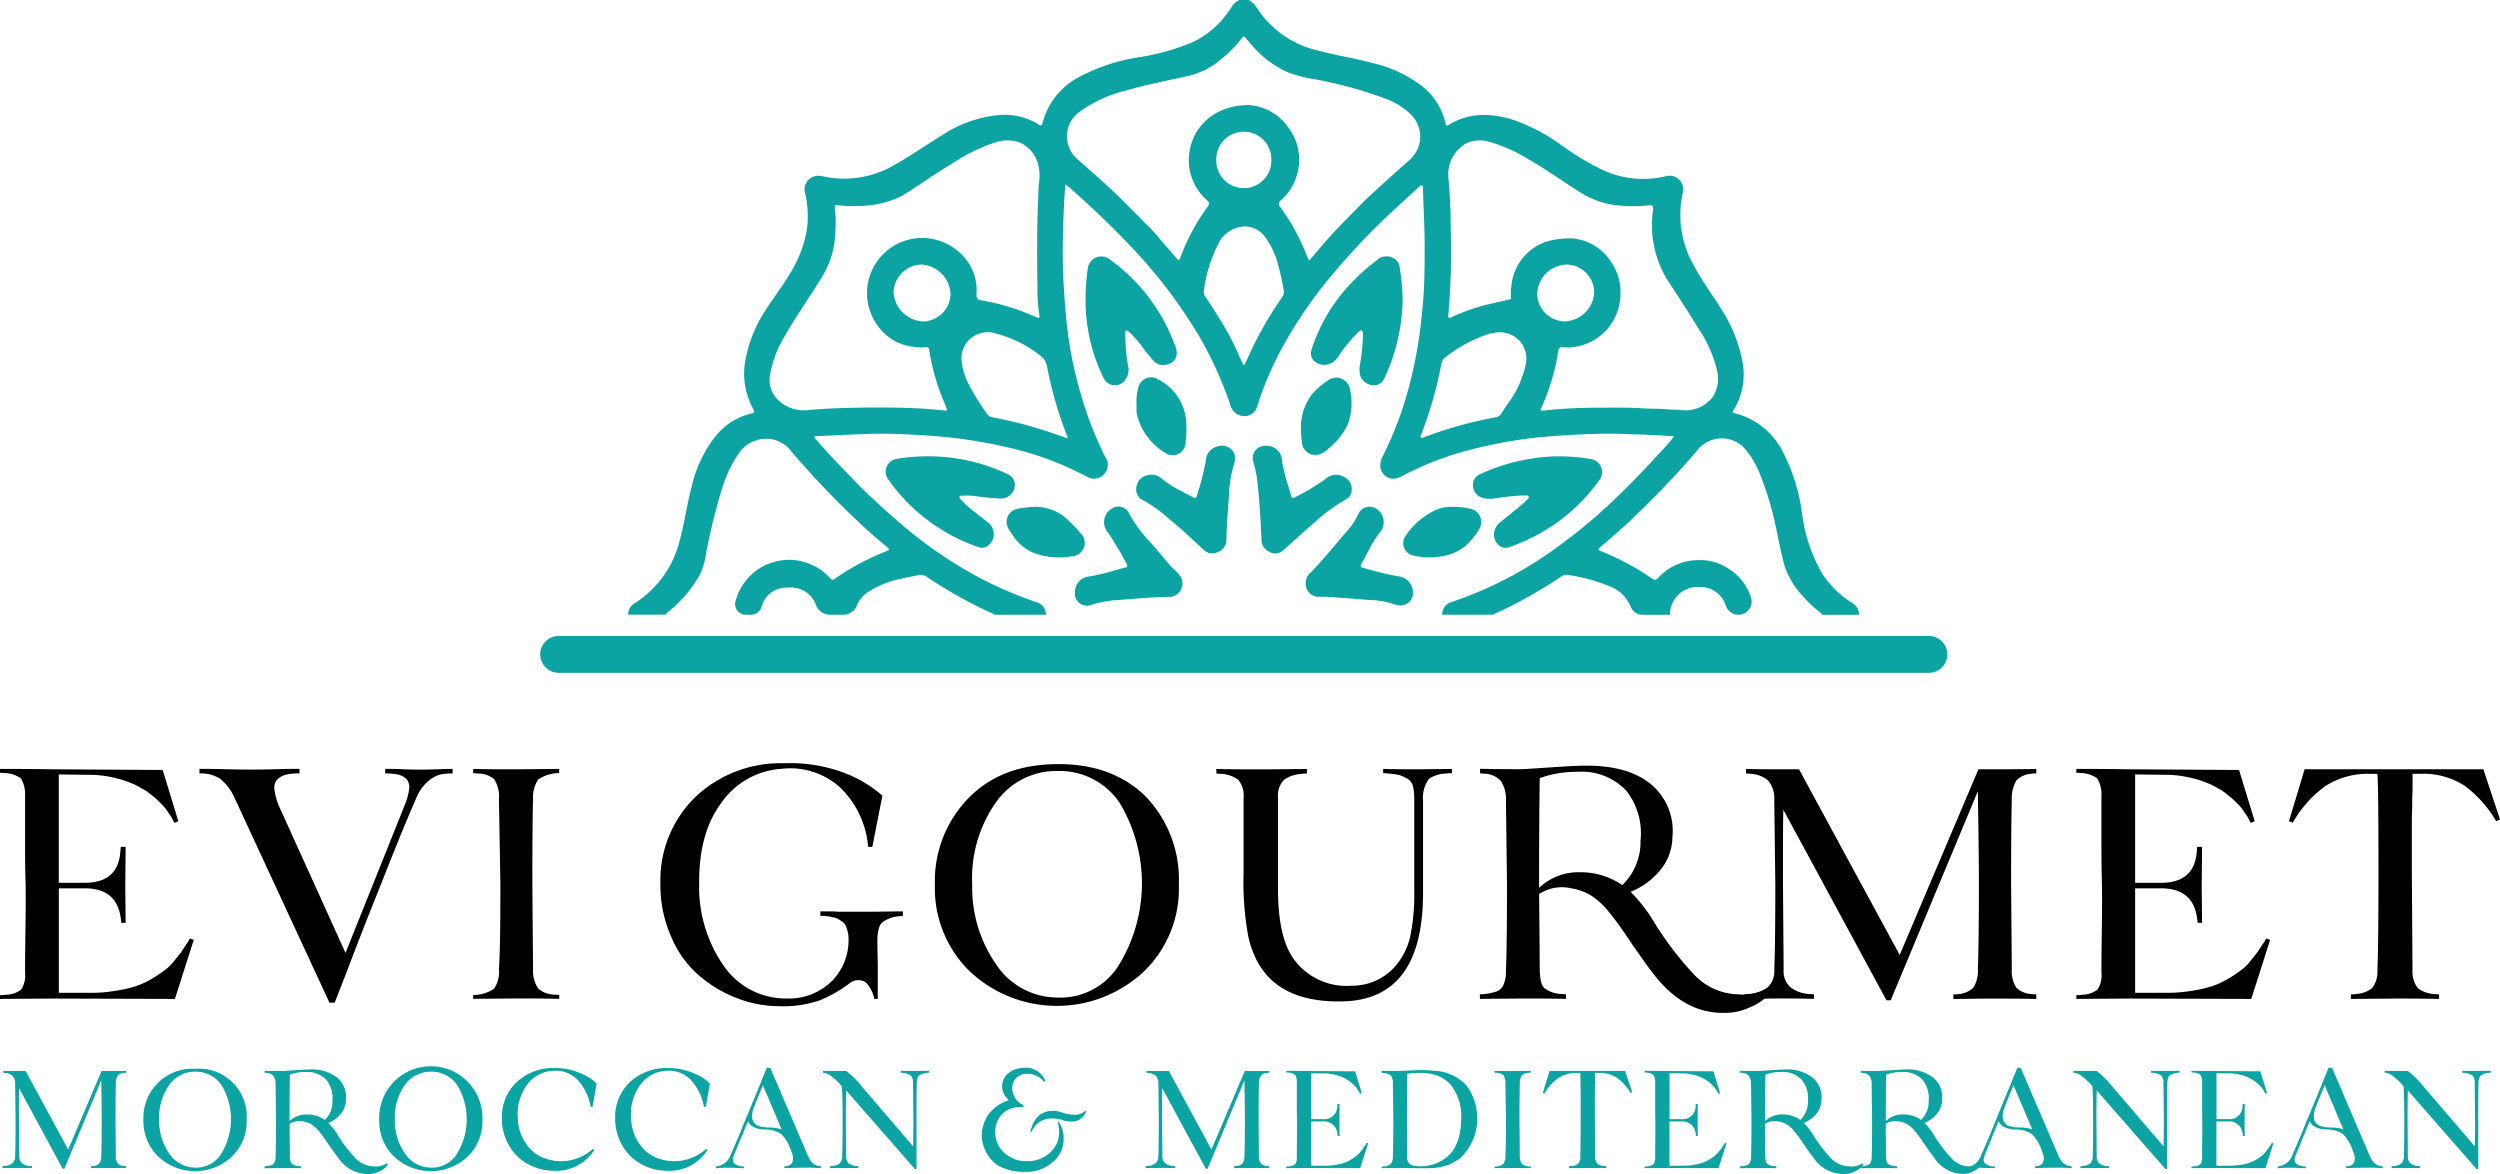 <svg xmlns="http://www.w3.org/2000/svg" width="284.88" height="133.786" viewBox="0 0 284.88 133.786">
  <g id="Proposition_6" data-name="Proposition 6" transform="translate(-3.39)">
    <g id="Group_61" data-name="Group 61" transform="translate(3.39 86.971)">
      <path id="Path_222" data-name="Path 222" d="M25.464,144.3l-2.141,6.712L9.428,150.97l-6.038.042v-.435a3.4,3.4,0,0,0,.674-.042,2.885,2.885,0,0,0,1.748-.6,3,3,0,0,0,.435-1.945c0-.52,0-2.106.042-4.683s.042-4.648,0-6.15c-.042-1.313-.042-2.935-.042-4.922v-4.367a3.48,3.48,0,0,0-.477-1.987,3.316,3.316,0,0,0-1.706-.6l-.674-.042v-.435c1.467,0,3.5,0,6.038.042l12.5.077,1.783,5.834-.435.2-.161-.281c-.119-.2-.2-.4-.281-.52-.119-.119-.239-.358-.435-.632a5.365,5.365,0,0,0-.6-.716c-.2-.2-.477-.477-.793-.751-.358-.281-.674-.555-1.032-.793-.358-.2-.751-.435-1.229-.674-.477-.2-.955-.4-1.467-.555a15.454,15.454,0,0,0-1.748-.4,11.707,11.707,0,0,0-2.064-.161l-3.377-.042v12.35h3.054c2.5-.042,3.812-1.229,3.967-3.616l.042-.477h.555l-.042,4.564.042,4.086H17.2a2.149,2.149,0,0,0-.042-.477c-.281-2.261-1.587-3.412-4.009-3.454H10.095v11.907h3.693a15.922,15.922,0,0,0,2.815-.239,13.193,13.193,0,0,0,2.261-.52,9.171,9.171,0,0,0,1.825-.835,14.344,14.344,0,0,0,1.432-.955,5.386,5.386,0,0,0,1.109-1.074c.358-.435.632-.793.793-.99.119-.2.316-.477.6-.913a4.322,4.322,0,0,0,.4-.674l.435.161Z" transform="translate(-3.39 -124.154)"/>
      <path id="Path_223" data-name="Path 223" d="M62.906,124.839c.793-.042,1.348-.042,1.706-.042v.52a7.029,7.029,0,0,0-1.432.119,3.935,3.935,0,0,0-1.39.793,5.13,5.13,0,0,0-1.39,2.064c-1.074,2.422-2.345,5.561-3.854,9.408-1.552,3.854-2.822,7.105-3.812,9.724-1.032,2.661-1.552,3.974-1.552,4.009h-.6l-10.8-23.3a5.848,5.848,0,0,0-1.671-2.226,4.165,4.165,0,0,0-2.345-.6v-.52c.435,0,1.432,0,2.977.042,1.509.042,2.464.042,2.9.042.477,0,1.39,0,2.78-.042s2.3-.042,2.738-.042v.52a7.029,7.029,0,0,0-1.432.119,2.246,2.246,0,0,0-.99.477,1.361,1.361,0,0,0-.435,1.194,6.964,6.964,0,0,0,.6,2.106l7.505,16.555L59.2,128.806a7.249,7.249,0,0,0,.477-1.825,1.459,1.459,0,0,0-.358-1.074,2.156,2.156,0,0,0-.955-.477,7.029,7.029,0,0,0-1.432-.119v-.52c.435,0,1.109,0,2.022.042s1.587.042,1.987.042c.52,0,1.151,0,1.945-.042Z" transform="translate(-13.036 -124.148)"/>
      <path id="Path_224" data-name="Path 224" d="M87.611,125.994a3.664,3.664,0,0,0-.6,2.3c-.042,1.271-.077,4.486-.077,9.647l.077,9.6a3.664,3.664,0,0,0,.6,2.3,2.857,2.857,0,0,0,1.783.674l.6.042V151c-1.671-.042-3.258-.042-4.8-.042l-5,.042v-.435a4.333,4.333,0,0,0,2.38-.716,3.577,3.577,0,0,0,.555-2.3c.119-1.706.161-4.922.161-9.6l-.161-9.647a3.771,3.771,0,0,0-.555-2.345,2.856,2.856,0,0,0-1.783-.632l-.6-.042V124.8c1.467.042,3.138.042,5,.042l4.8-.042v.477a4.333,4.333,0,0,0-2.38.716Z" transform="translate(-26.27 -124.151)"/>
      <path id="Path_225" data-name="Path 225" d="M138.207,140.764v.513a1.833,1.833,0,0,0-.477.042,3.739,3.739,0,0,0-.835.161,4.9,4.9,0,0,0-.716.316,1.335,1.335,0,0,0-.674.793,5.045,5.045,0,0,0-.2,1.467c0,.4,0,1.271.042,2.584v4.086h-.4a3.614,3.614,0,0,0-.955-1.868,1.538,1.538,0,0,0-1.783.042,15.34,15.34,0,0,1-3.454,1.987,12.677,12.677,0,0,1-4.648.674,13.343,13.343,0,0,1-4.8-.913,14.448,14.448,0,0,1-4.325-2.584,11.851,11.851,0,0,1-3.173-4.409,14.488,14.488,0,0,1-1.229-6.115,13.217,13.217,0,0,1,3.974-9.808,14.111,14.111,0,0,1,10.166-3.854,17.443,17.443,0,0,1,6.747,1.074,14.381,14.381,0,0,1,4.409,2.619l-1.151,5.834h-.477a10.584,10.584,0,0,0-3.216-6.789,8.458,8.458,0,0,0-6.628-2.106,9.061,9.061,0,0,0-6.866,3.854c-1.748,2.345-2.584,5.4-2.542,9.254a15.667,15.667,0,0,0,2.815,9.373,8.582,8.582,0,0,0,7.224,3.693,6.941,6.941,0,0,0,5.083-1.987,6.65,6.65,0,0,0,1.9-4.844,3.144,3.144,0,0,0-.119-.871,6.03,6.03,0,0,0-.239-.674,1.511,1.511,0,0,0-.435-.435c-.2-.119-.316-.2-.435-.281a3.268,3.268,0,0,0-.555-.161,3.457,3.457,0,0,1-.52-.119,2.149,2.149,0,0,1-.477-.042h-.435v-.513h1.467a6.681,6.681,0,0,0,.955.042h3.454l3.138-.042h.4Z" transform="translate(-35.323 -123.875)"/>
      <path id="Path_226" data-name="Path 226" d="M158.984,147.518a13.216,13.216,0,0,1-3.854-9.766,13.518,13.518,0,0,1,3.812-9.843c2.5-2.584,5.876-3.854,10.082-3.89,4.248-.042,7.66,1.229,10.166,3.735a13.645,13.645,0,0,1,3.735,10,13.091,13.091,0,0,1-4.093,10,14.5,14.5,0,0,1-19.855-.239Zm16.955-.358a17.82,17.82,0,0,0,.281-18.662,8.211,8.211,0,0,0-7.07-3.693A8.4,8.4,0,0,0,162,128.5a14.966,14.966,0,0,0-2.619,9.211,15.31,15.31,0,0,0,2.7,9.092,8.378,8.378,0,0,0,6.866,3.812A7.865,7.865,0,0,0,175.94,147.16Z" transform="translate(-48.595 -123.918)"/>
      <path id="Path_227" data-name="Path 227" d="M227.661,124.807v.477a2.847,2.847,0,0,0-.6.042,3.709,3.709,0,0,0-2.022.6,3.663,3.663,0,0,0-.674,2.464V138.75c.042,8.376-3.1,12.546-9.492,12.546-5.919.042-9.366-2.464-10.44-7.505a34.877,34.877,0,0,1-.52-7.147v-8.537a2.777,2.777,0,0,0-.6-2.064,3.564,3.564,0,0,0-1.9-.674l-.6-.042v-.52c1.783.042,3.651.042,5.638.042l4.683-.042v.52a2.984,2.984,0,0,0-.632.042,3.871,3.871,0,0,0-1.987.674,2.63,2.63,0,0,0-.674,2.064v10.44c0,3.854.674,6.55,1.987,8.179a7.413,7.413,0,0,0,6.389,2.78,6.512,6.512,0,0,0,5.28-2.584,7.874,7.874,0,0,0,1.432-3.138,24,24,0,0,0,.435-5.118V128.381a6.621,6.621,0,0,0-.161-1.671,1.487,1.487,0,0,0-.751-.871,5.448,5.448,0,0,0-.835-.358c-.161-.042-.555-.077-1.194-.161l-.6-.042V124.8c1.432.042,2.78.042,4.086.042l3.735-.042Z" transform="translate(-62.207 -124.151)"/>
      <path id="Path_228" data-name="Path 228" d="M276.849,149.821a4.744,4.744,0,0,1-.751.913,5.457,5.457,0,0,1-1.748,1.074,6.619,6.619,0,0,1-2.7.632c-3.138.119-5.834-1.313-8.179-4.29-.6-.751-1.271-1.706-2.022-2.78s-1.348-1.987-1.825-2.661-.99-1.348-1.587-2.064a8.773,8.773,0,0,0-1.868-1.629,6.466,6.466,0,0,0-2.106-.751,4.761,4.761,0,0,0-3.735.632l.077,8.811c.042.99.2,1.671.555,1.945a3.435,3.435,0,0,0,1.825.632l.6.042v.52c-1.945-.042-3.574-.042-4.8-.042l-5.006.042v-.52a2.847,2.847,0,0,0,.6-.042A5.465,5.465,0,0,0,245.48,150a1.433,1.433,0,0,0,.751-.674,3.494,3.494,0,0,0,.316-1.629c.077-1.783.119-5.118.119-9.928l-.119-9.6a3.689,3.689,0,0,0-.6-2.183,2.689,2.689,0,0,0-1.748-.793l-.6-.042v-.52c1.987.042,3.454.042,4.367.042h.161c.435,0,1.587-.077,3.412-.2,1.783-.119,3.1-.2,3.89-.2,3.293-.042,5.834.632,7.625,2.106a6.9,6.9,0,0,1,2.464,6.038,5.977,5.977,0,0,1-1.432,3.812,8.408,8.408,0,0,1-3.335,2.422,17.527,17.527,0,0,1,2.464,3.1,37.045,37.045,0,0,0,4.725,6.277,7.072,7.072,0,0,0,5.083,2.3,5.272,5.272,0,0,0,3.454-.793l.358.281Zm-17.033-11.95a6.775,6.775,0,0,0,2.064-5.041,7.814,7.814,0,0,0-1.629-5.715,6.964,6.964,0,0,0-5.561-2.141,12.444,12.444,0,0,0-4.29.716c-.042,2.584-.077,6.628-.077,12.111v.4a6.486,6.486,0,0,1,4.683-1.783,8.33,8.33,0,0,1,4.8,1.467Z" transform="translate(-74.942 -123.995)"/>
      <path id="Path_229" data-name="Path 229" d="M317.5,126.113a4.107,4.107,0,0,0-.52,2.183c-.042,1.629-.077,4.844-.077,9.647l.077,9.689a3.553,3.553,0,0,0,.52,2.106,2.728,2.728,0,0,0,1.671.716l.6.042v.52c-1.432-.042-3.377-.042-5.834-.042l-3.616.042v-.52a2.848,2.848,0,0,0,.6-.042,2.748,2.748,0,0,0,1.671-.716,3.553,3.553,0,0,0,.52-2.106c.077-1.868.119-5.118.119-9.689q0-3.338-.119-10.6l-9.928,23.822H302.7l-11.753-21.716c-.042,1.552-.042,4.367-.042,8.5l.077,9.724a2.424,2.424,0,0,0,.793,2.022,3.872,3.872,0,0,0,2.064.751l.6.042V151c-1.671-.042-2.977-.042-3.932-.042L286.5,151v-.52a2.847,2.847,0,0,0,.6-.042,3.992,3.992,0,0,0,2.064-.751,2.512,2.512,0,0,0,.751-2.022c.077-1.9.119-5.16.119-9.724l-.119-9.647a3.149,3.149,0,0,0-.674-2.141,3.372,3.372,0,0,0-1.945-.793l-.6-.042v-.52c.751.042,2.78.042,6.038.042L304.207,146l8.973-21.161c3.616,0,5.834,0,6.593-.042v.52a2.847,2.847,0,0,0-.6.042,2.571,2.571,0,0,0-1.671.751Z" transform="translate(-87.732 -124.151)"/>
      <path id="Path_230" data-name="Path 230" d="M362.464,144.3l-2.141,6.712-13.894-.042-6.038.042v-.435a3.4,3.4,0,0,0,.674-.042,2.885,2.885,0,0,0,1.748-.6,3,3,0,0,0,.435-1.945c0-.52,0-2.106.042-4.683s.042-4.648,0-6.15c-.042-1.313-.042-2.935-.042-4.922v-4.367a3.48,3.48,0,0,0-.477-1.987,3.315,3.315,0,0,0-1.706-.6l-.674-.042v-.435c1.467,0,3.5,0,6.038.042l12.5.077,1.783,5.834-.435.2-.161-.281c-.119-.2-.2-.4-.281-.52-.119-.119-.239-.358-.435-.632a5.365,5.365,0,0,0-.6-.716c-.2-.2-.477-.477-.793-.751-.358-.281-.674-.555-1.032-.793-.358-.2-.751-.435-1.229-.674-.477-.2-.955-.4-1.467-.555a15.815,15.815,0,0,0-1.748-.4,11.707,11.707,0,0,0-2.064-.161l-3.377-.042v12.35h3.054c2.5-.042,3.812-1.229,3.974-3.616l.042-.477h.555l-.042,4.564.042,4.086h-.52a2.149,2.149,0,0,0-.042-.477c-.281-2.261-1.587-3.412-4.009-3.454h-3.054v11.907h3.693a15.922,15.922,0,0,0,2.815-.239,13.192,13.192,0,0,0,2.261-.52,9.17,9.17,0,0,0,1.825-.835,14.337,14.337,0,0,0,1.432-.955,5.386,5.386,0,0,0,1.109-1.074c.358-.435.632-.793.793-.99.119-.2.316-.477.6-.913a4.324,4.324,0,0,0,.4-.674l.435.161Z" transform="translate(-103.786 -124.154)"/>
      <path id="Path_231" data-name="Path 231" d="M398.941,130.572l-.435.2a13.5,13.5,0,0,0-3.616-4.051,8.6,8.6,0,0,0-5.041-1.348h-.871v1.868c-.042.555-.042,1.229-.042,2.022-.042.793-.042,1.825-.042,3.1v4.128l.077,11.276a3.053,3.053,0,0,0,.6,2.022,3.307,3.307,0,0,0,1.825.674l.6.042v.52c-1.945-.042-3.616-.042-5.006-.042l-5.041.042v-.52a2.848,2.848,0,0,0,.6-.042,3.254,3.254,0,0,0,1.825-.674,3.067,3.067,0,0,0,.6-2.022c.077-1.987.119-5.757.119-11.276,0-6.473-.042-10.166-.119-11.114h-.836a8.87,8.87,0,0,0-5.16,1.432,13.3,13.3,0,0,0-3.651,4.128l-.435-.161,1.783-5.919h20.368l1.9,5.715Z" transform="translate(-114.061 -124.166)"/>
    </g>
    <g id="Group_62" data-name="Group 62" transform="translate(3.678 121.672)">
      <path id="Path_232" data-name="Path 232" d="M16.929,174.358a1.7,1.7,0,0,0-.218.927c-.014.688-.035,2.05-.035,4.079l.035,4.1a1.514,1.514,0,0,0,.218.892,1.129,1.129,0,0,0,.7.3l.253.014v.218c-.6-.014-1.425-.014-2.471-.014l-1.531.014v-.218a1.525,1.525,0,0,0,.253-.014,1.15,1.15,0,0,0,.7-.3,1.5,1.5,0,0,0,.218-.892c.035-.786.049-2.169.049-4.1q0-1.411-.049-4.486l-4.2,10.082h-.2l-4.971-9.19c-.014.653-.014,1.846-.014,3.595l.035,4.114a1.02,1.02,0,0,0,.337.857,1.654,1.654,0,0,0,.871.316l.253.014v.218c-.7-.014-1.257-.014-1.664-.014l-1.7.014v-.218a1.525,1.525,0,0,0,.253-.014,1.69,1.69,0,0,0,.871-.316,1.058,1.058,0,0,0,.316-.857c.035-.807.049-2.183.049-4.114l-.049-4.079a1.279,1.279,0,0,0-.288-.906,1.427,1.427,0,0,0-.821-.337l-.253-.014v-.218c.316.014,1.172.014,2.556.014l4.851,8.952,3.8-8.952c1.531,0,2.471,0,2.787-.014v.218a1.528,1.528,0,0,0-.253.014,1.079,1.079,0,0,0-.7.316Z" transform="translate(-3.8 -173.452)" fill="#0ca3a3"/>
      <path id="Path_233" data-name="Path 233" d="M28.3,183.411a5.592,5.592,0,0,1-1.629-4.135,5.583,5.583,0,0,1,5.884-5.806,5.447,5.447,0,0,1,5.876,5.813,5.547,5.547,0,0,1-1.727,4.234,6.128,6.128,0,0,1-8.4-.1Zm7.168-.154a7.516,7.516,0,0,0,.119-7.891A3.48,3.48,0,0,0,32.6,173.8a3.549,3.549,0,0,0-3.026,1.566,6.331,6.331,0,0,0-1.109,3.9A6.439,6.439,0,0,0,29.6,183.11a3.557,3.557,0,0,0,2.907,1.615,3.335,3.335,0,0,0,2.956-1.46Z" transform="translate(-10.613 -173.35)" fill="#0ca3a3"/>
      <path id="Path_234" data-name="Path 234" d="M60.4,184.388a2.189,2.189,0,0,1-.316.386,2.392,2.392,0,0,1-.737.456,2.8,2.8,0,0,1-1.144.267,4.108,4.108,0,0,1-3.461-1.811c-.253-.323-.541-.723-.857-1.172s-.569-.843-.772-1.123-.421-.569-.674-.871a3.682,3.682,0,0,0-.786-.688,2.708,2.708,0,0,0-.892-.316,2.041,2.041,0,0,0-1.58.267l.035,3.728c.014.421.084.709.232.821a1.467,1.467,0,0,0,.772.267l.253.014v.218c-.821-.014-1.509-.014-2.036-.014l-2.113.014v-.218a1.527,1.527,0,0,0,.253-.014,2.5,2.5,0,0,0,.555-.119.607.607,0,0,0,.316-.288,1.472,1.472,0,0,0,.133-.688c.035-.758.049-2.169.049-4.2l-.049-4.065a1.539,1.539,0,0,0-.253-.927,1.137,1.137,0,0,0-.737-.337l-.253-.014v-.218c.843.014,1.46.014,1.846.014h.07c.183,0,.674-.035,1.446-.084s1.313-.084,1.643-.084a4.831,4.831,0,0,1,3.223.892,2.913,2.913,0,0,1,1.039,2.556,2.521,2.521,0,0,1-.6,1.615,3.526,3.526,0,0,1-1.411,1.025,7.382,7.382,0,0,1,1.039,1.313,15.848,15.848,0,0,0,2,2.654,2.989,2.989,0,0,0,2.148.976,2.219,2.219,0,0,0,1.46-.337l.147.119Zm-7.21-5.055a2.85,2.85,0,0,0,.871-2.134,3.329,3.329,0,0,0-.688-2.422,2.947,2.947,0,0,0-2.352-.906,5.218,5.218,0,0,0-1.811.3c-.014,1.1-.035,2.808-.035,5.125v.169a2.764,2.764,0,0,1,1.98-.758,3.481,3.481,0,0,1,2.029.618Z" transform="translate(-16.467 -173.386)" fill="#0ca3a3"/>
      <path id="Path_235" data-name="Path 235" d="M66.569,183.411a5.62,5.62,0,0,1-1.629-4.135,5.884,5.884,0,1,1,11.76.007,5.547,5.547,0,0,1-1.727,4.234,6.128,6.128,0,0,1-8.4-.1Zm7.168-.154a7.535,7.535,0,0,0,.112-7.891,3.48,3.48,0,0,0-2.991-1.566,3.549,3.549,0,0,0-3.026,1.566,6.331,6.331,0,0,0-1.109,3.9,6.439,6.439,0,0,0,1.144,3.847,3.557,3.557,0,0,0,2.907,1.615,3.335,3.335,0,0,0,2.956-1.46Z" transform="translate(-22.014 -173.35)" fill="#0ca3a3"/>
      <path id="Path_236" data-name="Path 236" d="M87.455,181.726a4.271,4.271,0,0,0,1.713,1.664,5.4,5.4,0,0,0,6.066-.842l.154.119a5.161,5.161,0,0,1-4.669,2.387,6.153,6.153,0,0,1-2.858-.737,5.506,5.506,0,0,1-2.169-2.1,6,6,0,0,1-.843-3.159,5.428,5.428,0,0,1,1.748-4.163,6.1,6.1,0,0,1,4.381-1.545,7.111,7.111,0,0,1,3.089.709,4.7,4.7,0,0,1,1.58,1.074l-.47,2.64-.218-.014a5.989,5.989,0,0,0-1.411-2.977,3.411,3.411,0,0,0-2.64-1.123,3.872,3.872,0,0,0-3.159,1.559,5.655,5.655,0,0,0-1.074,3.932,5.176,5.176,0,0,0,.772,2.584Z" transform="translate(-27.946 -173.314)" fill="#0ca3a3"/>
      <path id="Path_237" data-name="Path 237" d="M105.835,181.726a4.271,4.271,0,0,0,1.713,1.664,5.4,5.4,0,0,0,6.066-.842l.154.119a5.161,5.161,0,0,1-4.669,2.387,6.153,6.153,0,0,1-2.857-.737,5.506,5.506,0,0,1-2.169-2.1,6,6,0,0,1-.842-3.159,5.428,5.428,0,0,1,1.748-4.163,6.1,6.1,0,0,1,4.381-1.545,7.111,7.111,0,0,1,3.089.709,4.7,4.7,0,0,1,1.58,1.074l-.47,2.64-.218-.014a5.989,5.989,0,0,0-1.411-2.977,3.411,3.411,0,0,0-2.64-1.123,3.872,3.872,0,0,0-3.159,1.559,5.655,5.655,0,0,0-1.074,3.932,5.176,5.176,0,0,0,.772,2.584Z" transform="translate(-33.421 -173.314)" fill="#0ca3a3"/>
      <path id="Path_238" data-name="Path 238" d="M130.648,184.185a1.3,1.3,0,0,0,.906.337v.218c-.154,0-.4-.014-.723-.035s-.59-.014-.737-.014c-.183,0-.639,0-1.341.014-.723.014-1.172.035-1.362.035v-.218a.931.931,0,0,0,.871-.372,1.387,1.387,0,0,0-.014-1.123l-.119-.337a4.806,4.806,0,0,0-1.1-1.832,3.293,3.293,0,0,0-1.868-.52,2.851,2.851,0,0,1-1.411-.351,1.246,1.246,0,0,1-.506-.6l-1.615,3.918c-.183.456-.133.786.154.976a1.622,1.622,0,0,0,1.025.267v.2c-.183,0-.52-.014-.99-.035s-.807-.014-1.011-.014c-.133,0-.337,0-.6.014s-.47.035-.618.035v-.2a1.945,1.945,0,0,0,1.629-1.194c.147-.351.337-.772.541-1.243.183-.456.386-.927.59-1.4.183-.47.386-.955.6-1.481.218-.506.421-.99.618-1.481.183-.47.386-.927.569-1.376s.351-.857.506-1.229.267-.688.386-.976a6.463,6.463,0,0,0,.253-.625l.1-.232h.4l4.248,9.928a2.756,2.756,0,0,0,.6.941Zm-5.055-4.079a4.822,4.822,0,0,1,1.481.218l-2.134-5.02-1.039,2.535c-.351,1.011-.218,1.678.372,2.036a3.511,3.511,0,0,0,1.327.232Z" transform="translate(-38.295 -173.303)" fill="#0ca3a3"/>
      <path id="Path_239" data-name="Path 239" d="M149.053,173.8v.218a1.525,1.525,0,0,0-.253.014,1.756,1.756,0,0,0-.857.288c-.183.133-.267.4-.288.821-.014.674-.035,2.085-.035,4.234l.014,5.61h-.2l-7.828-8.952c-.014.758-.035,1.882-.035,3.342l.035,4.135a1.094,1.094,0,0,0,.3.842,1.658,1.658,0,0,0,.842.3l.253.014v.218c-.786-.014-1.362-.014-1.748-.014l-1.5.014v-.218a1.525,1.525,0,0,0,.253-.014,1.716,1.716,0,0,0,.857-.3,1.11,1.11,0,0,0,.288-.842c.035-.871.049-2.254.049-4.135s-.035-3.089-.084-3.812a7.11,7.11,0,0,0-1.06-1.039,1.976,1.976,0,0,0-1.088-.52v-.2l2.64.014a9.7,9.7,0,0,1,1.727,1.7l5.9,6.887c.014-.821.035-1.832.035-3.026l-.049-4.234a1.061,1.061,0,0,0-.267-.821,1.878,1.878,0,0,0-.871-.288l-.267-.014V173.8c.653.014,1.172.014,1.594.014l1.65-.014Z" transform="translate(-43.473 -173.449)" fill="#0ca3a3"/>
      <path id="Path_240" data-name="Path 240" d="M167.584,173.3a2.387,2.387,0,0,1,2.4,1.5l-.154.1a2.391,2.391,0,0,0-2.029-.906,1.538,1.538,0,0,0-1.158.506,1.615,1.615,0,0,0-.435,1.06,2.155,2.155,0,0,0,1.313,2.015l-.084.239a2.017,2.017,0,0,1-.253-.014h-.4a3.063,3.063,0,0,0-.52.084,2.607,2.607,0,0,0-1.362.892,2.712,2.712,0,0,0-.625,1.882A3.079,3.079,0,0,0,165.317,183a3.6,3.6,0,0,0,2.535.941,3.7,3.7,0,0,0,2.471-.807,3.186,3.186,0,0,0,1.172-1.868,3.828,3.828,0,0,0-.119-1.783l.133-.014a3.242,3.242,0,0,1,.555,1.952,3.322,3.322,0,0,1-1.172,2.57,4.566,4.566,0,0,1-3.342,1.172,6.015,6.015,0,0,1-2.233-.386,3.562,3.562,0,0,1-1.5-1.011,4.62,4.62,0,0,1-.772-1.243,4.014,4.014,0,0,1-.3-1.208,4.292,4.292,0,0,1,.618-2.485,4.388,4.388,0,0,1,2.436-1.811c-.014-.014-.07-.1-.168-.218s-.183-.218-.267-.337a1.57,1.57,0,0,1-.218-.484,1.9,1.9,0,0,1-.084-.653,1.845,1.845,0,0,1,.737-1.425,2.834,2.834,0,0,1,1.783-.59Zm.807,7.323-.119-.049s.014-.07.049-.183a1.839,1.839,0,0,0,.084-.288,2.143,2.143,0,0,1,.133-.337,3.051,3.051,0,0,1,.183-.372,2.087,2.087,0,0,1,.267-.372,3.309,3.309,0,0,1,.351-.351,2.653,2.653,0,0,1,.456-.253,1.967,1.967,0,0,1,.555-.169,3.13,3.13,0,0,1,1.545.154,4.258,4.258,0,0,0,1.327.253,1.743,1.743,0,0,0,1.313-.456l.084.049a1.651,1.651,0,0,1-1.4,1.172,3.254,3.254,0,0,1-1.376-.183,3.591,3.591,0,0,0-1.425-.147,2.486,2.486,0,0,0-1.629.871,7.068,7.068,0,0,0-.4.653Z" transform="translate(-51.15 -173.3)" fill="#0ca3a3"/>
      <path id="Path_241" data-name="Path 241" d="M202.462,174.358a1.7,1.7,0,0,0-.218.927c-.014.688-.035,2.05-.035,4.079l.035,4.1a1.514,1.514,0,0,0,.218.892,1.129,1.129,0,0,0,.7.3l.253.014v.218c-.6-.014-1.425-.014-2.471-.014l-1.531.014v-.218a1.525,1.525,0,0,0,.253-.014,1.192,1.192,0,0,0,.709-.3,1.448,1.448,0,0,0,.218-.892c.035-.786.049-2.169.049-4.1q0-1.411-.049-4.486l-4.2,10.082h-.2l-4.971-9.19c-.014.653-.014,1.846-.014,3.595l.035,4.114a1.02,1.02,0,0,0,.337.857,1.654,1.654,0,0,0,.871.316l.253.014v.218c-.7-.014-1.257-.014-1.664-.014l-1.7.014v-.218a1.525,1.525,0,0,0,.253-.014,1.69,1.69,0,0,0,.871-.316,1.082,1.082,0,0,0,.323-.857c.035-.807.049-2.183.049-4.114l-.049-4.079a1.279,1.279,0,0,0-.288-.906,1.427,1.427,0,0,0-.821-.337l-.253-.014v-.218c.316.014,1.172.014,2.556.014l4.851,8.952,3.8-8.952c1.531,0,2.471,0,2.787-.014v.218a1.528,1.528,0,0,0-.253.014,1.079,1.079,0,0,0-.7.316Z" transform="translate(-59.074 -173.452)" fill="#0ca3a3"/>
      <path id="Path_242" data-name="Path 242" d="M221.485,182.053l-.906,2.836-5.876-.014-2.556.014v-.183a1.881,1.881,0,0,0,.288-.014,1.235,1.235,0,0,0,.737-.253,1.26,1.26,0,0,0,.183-.821c0-.218,0-.892.014-1.98s.014-1.966,0-2.6c-.014-.555-.014-1.243-.014-2.085V175.1a1.454,1.454,0,0,0-.2-.842,1.4,1.4,0,0,0-.723-.253l-.288-.014v-.183c.625,0,1.481,0,2.556.014l5.294.035.758,2.471-.183.084-.07-.119c-.049-.084-.084-.169-.119-.218s-.1-.154-.183-.267a2.291,2.291,0,0,0-.253-.3c-.084-.084-.2-.2-.337-.316-.154-.119-.288-.232-.435-.337-.147-.084-.323-.183-.52-.288a5.892,5.892,0,0,0-.618-.232c-.218-.063-.47-.119-.737-.169a5.081,5.081,0,0,0-.871-.07L215,174.084v5.224h1.292a1.485,1.485,0,0,0,1.678-1.531l.014-.2h.239l-.014,1.931.014,1.727H218a1.179,1.179,0,0,0-.014-.2,1.527,1.527,0,0,0-1.7-1.46H215v5.041h1.559a7.269,7.269,0,0,0,1.194-.1,5.529,5.529,0,0,0,.955-.218,4.178,4.178,0,0,0,.772-.351c.253-.154.456-.288.6-.4a2.169,2.169,0,0,0,.47-.456c.154-.183.267-.337.337-.421.049-.084.133-.2.253-.386a1.389,1.389,0,0,0,.169-.288l.183.07Z" transform="translate(-65.867 -173.452)" fill="#0ca3a3"/>
      <path id="Path_243" data-name="Path 243" d="M237.283,175.412a6.283,6.283,0,0,1-.723,8.348,6.887,6.887,0,0,1-1.411.758,6.371,6.371,0,0,1-1.832.337c-.386.014-1.531.014-3.412-.014l-2.254.014v-.183a1.524,1.524,0,0,0,.253-.014,1.329,1.329,0,0,0,.786-.288,1.407,1.407,0,0,0,.232-.927c.035-.927.049-2.282.049-4.114l-.049-4.1a1.45,1.45,0,0,0-.232-.927,1.4,1.4,0,0,0-.786-.288L227.65,174v-.232c.723.014,1.243.014,1.559.014h.323s.639-.014,1.882-.07a11.59,11.59,0,0,1,2.184.049,5.329,5.329,0,0,1,3.679,1.643Zm-7.463,9.429h0ZM235.7,175.6a3.917,3.917,0,0,0-2.752-1.531,8.678,8.678,0,0,0-2.387.035c-.014.892-.035,2.64-.035,5.224,0,.653,0,1.46.014,2.422V183.6a1.046,1.046,0,0,0,.267.758,1.239,1.239,0,0,0,.807.267,4.708,4.708,0,0,0,3.173-.821c1.243-.821,1.882-2.352,1.917-4.55a5.746,5.746,0,0,0-1.011-3.644Z" transform="translate(-70.487 -173.418)" fill="#0ca3a3"/>
      <path id="Path_244" data-name="Path 244" d="M249.088,174.308a1.555,1.555,0,0,0-.253.976c-.014.541-.035,1.9-.035,4.079l.035,4.065a1.525,1.525,0,0,0,.253.976,1.248,1.248,0,0,0,.758.288l.253.014v.183c-.7-.014-1.376-.014-2.036-.014l-2.113.014v-.183a1.525,1.525,0,0,0,.253-.014,1.224,1.224,0,0,0,.758-.288,1.548,1.548,0,0,0,.232-.976c.049-.723.07-2.085.07-4.065l-.07-4.079a1.584,1.584,0,0,0-.232-.99,1.249,1.249,0,0,0-.758-.267l-.253-.014v-.2c.618.014,1.327.014,2.113.014l2.036-.014v.2a1.525,1.525,0,0,0-.253.014,1.224,1.224,0,0,0-.758.288Z" transform="translate(-75.939 -173.452)" fill="#0ca3a3"/>
      <path id="Path_245" data-name="Path 245" d="M263.973,176.242l-.183.084a5.69,5.69,0,0,0-1.531-1.713,3.632,3.632,0,0,0-2.134-.569h-.372v.786c-.014.239-.014.52-.014.857s-.014.772-.014,1.313v1.748l.035,4.767a1.266,1.266,0,0,0,.253.857,1.361,1.361,0,0,0,.772.288l.253.014v.218c-.821-.014-1.531-.014-2.12-.014l-2.134.014v-.218a1.525,1.525,0,0,0,.253-.014.96.96,0,0,0,1.025-1.144c.035-.842.049-2.436.049-4.767,0-2.738-.014-4.3-.049-4.7h-.351a3.79,3.79,0,0,0-2.183.6,5.572,5.572,0,0,0-1.545,1.748l-.183-.07.758-2.506h8.615l.807,2.422Z" transform="translate(-78.278 -173.455)" fill="#0ca3a3"/>
      <path id="Path_246" data-name="Path 246" d="M279.645,182.053l-.906,2.836-5.876-.014-2.556.014v-.183a1.881,1.881,0,0,0,.288-.014,1.235,1.235,0,0,0,.737-.253,1.26,1.26,0,0,0,.183-.821c0-.218,0-.892.014-1.98s.014-1.966,0-2.6c-.014-.555-.014-1.243-.014-2.085V175.1a1.453,1.453,0,0,0-.2-.842,1.4,1.4,0,0,0-.723-.253l-.288-.014v-.183c.618,0,1.481,0,2.556.014l5.294.035.758,2.471-.183.084-.07-.119c-.049-.084-.084-.169-.119-.218s-.1-.154-.183-.267a2.294,2.294,0,0,0-.253-.3c-.084-.084-.2-.2-.337-.316s-.288-.232-.435-.337c-.154-.084-.316-.183-.52-.288a5.472,5.472,0,0,0-.625-.232q-.337-.095-.737-.169a5.081,5.081,0,0,0-.871-.07l-1.425-.014v5.224h1.292a1.485,1.485,0,0,0,1.678-1.531l.014-.2h.232l-.014,1.931.014,1.727h-.218a1.177,1.177,0,0,0-.014-.2,1.527,1.527,0,0,0-1.7-1.46h-1.292v5.041h1.566a7.27,7.27,0,0,0,1.194-.1,5.53,5.53,0,0,0,.955-.218,4.179,4.179,0,0,0,.772-.351c.253-.154.456-.288.6-.4a2.338,2.338,0,0,0,.47-.456c.147-.183.267-.337.337-.421.049-.084.133-.2.253-.386a1.388,1.388,0,0,0,.168-.288l.183.07Z" transform="translate(-83.193 -173.452)" fill="#0ca3a3"/>
      <path id="Path_247" data-name="Path 247" d="M299.867,184.388a1.986,1.986,0,0,1-.323.386,2.307,2.307,0,0,1-.737.456,2.8,2.8,0,0,1-1.144.267,4.108,4.108,0,0,1-3.461-1.811c-.253-.323-.541-.723-.857-1.172s-.569-.843-.772-1.123-.421-.569-.674-.871a3.681,3.681,0,0,0-.786-.688,2.708,2.708,0,0,0-.892-.316,2.041,2.041,0,0,0-1.58.267l.035,3.728c.014.421.084.709.239.821a1.443,1.443,0,0,0,.772.267l.253.014v.218c-.821-.014-1.509-.014-2.029-.014l-2.12.014v-.218a1.526,1.526,0,0,0,.253-.014,2.5,2.5,0,0,0,.555-.119.643.643,0,0,0,.323-.288,1.471,1.471,0,0,0,.133-.688c.035-.758.049-2.169.049-4.2l-.049-4.065a1.539,1.539,0,0,0-.253-.927,1.12,1.12,0,0,0-.737-.337l-.253-.014v-.218c.843.014,1.46.014,1.846.014h.07c.183,0,.674-.035,1.446-.084s1.313-.084,1.643-.084a4.831,4.831,0,0,1,3.223.892,2.931,2.931,0,0,1,1.039,2.556,2.521,2.521,0,0,1-.6,1.615,3.526,3.526,0,0,1-1.411,1.025,7.382,7.382,0,0,1,1.039,1.313,15.848,15.848,0,0,0,2,2.654,2.989,2.989,0,0,0,2.148.976,2.231,2.231,0,0,0,1.46-.337l.154.119Zm-7.2-5.055a2.85,2.85,0,0,0,.871-2.134,3.329,3.329,0,0,0-.688-2.422,2.947,2.947,0,0,0-2.352-.906,5.218,5.218,0,0,0-1.811.3c-.014,1.1-.035,2.808-.035,5.125v.169a2.764,2.764,0,0,1,1.98-.758,3.52,3.52,0,0,1,2.036.618Z" transform="translate(-87.808 -173.386)" fill="#0ca3a3"/>
      <path id="Path_248" data-name="Path 248" d="M328.524,184.191a1.288,1.288,0,0,0,.906.337v.218c-.154,0-.4-.014-.723-.035s-.59-.014-.737-.014c-.183,0-.639,0-1.362.014s-1.173.035-1.362.035v-.218a.994.994,0,0,0,.892-.372,1.332,1.332,0,0,0-.014-1.123L326,182.7a4.807,4.807,0,0,0-1.1-1.832,3.293,3.293,0,0,0-1.868-.52,2.851,2.851,0,0,1-1.411-.351,1.4,1.4,0,0,1-.52-.59l-1.594,3.9c-.183.456-.133.786.147.976a1.622,1.622,0,0,0,1.025.267v.2c-.07,0-.674-.014-1.811-.049a2.98,2.98,0,0,1-1.727.709,3.946,3.946,0,0,1-3.342-1.8c-.253-.323-.541-.723-.857-1.172s-.569-.843-.772-1.123-.421-.569-.674-.871a3.682,3.682,0,0,0-.786-.688,2.708,2.708,0,0,0-.892-.316,2.041,2.041,0,0,0-1.58.267l.035,3.728c.014.421.084.709.232.821a1.467,1.467,0,0,0,.772.267l.253.014v.218c-.821-.014-1.509-.014-2.036-.014l-2.113.014v-.218a1.525,1.525,0,0,0,.253-.014,2.5,2.5,0,0,0,.555-.119.607.607,0,0,0,.316-.288,1.472,1.472,0,0,0,.133-.688c.035-.758.049-2.169.049-4.2l-.049-4.065a1.539,1.539,0,0,0-.253-.927,1.137,1.137,0,0,0-.737-.337l-.253-.014v-.218c.843.014,1.46.014,1.846.014h.07c.183,0,.674-.035,1.446-.084s1.313-.084,1.643-.084a4.831,4.831,0,0,1,3.223.892,2.913,2.913,0,0,1,1.039,2.556,2.522,2.522,0,0,1-.6,1.615,3.526,3.526,0,0,1-1.411,1.025,7.382,7.382,0,0,1,1.039,1.313,15.846,15.846,0,0,0,2,2.654,2.727,2.727,0,0,0,2.148.976.275.275,0,0,0,.119-.014,2.007,2.007,0,0,0,1.123-1.158c.147-.351.337-.772.541-1.243.183-.456.386-.927.59-1.4.183-.47.386-.955.6-1.481.2-.505.4-.99.6-1.481.183-.47.386-.927.569-1.376s.351-.857.505-1.229.267-.688.386-.976a6.464,6.464,0,0,0,.253-.625l.1-.232h.4l4.269,9.928a2.755,2.755,0,0,0,.6.941Zm-16.26-4.936a2.85,2.85,0,0,0,.871-2.134,3.329,3.329,0,0,0-.688-2.422,2.947,2.947,0,0,0-2.352-.906,5.218,5.218,0,0,0-1.811.3c-.014,1.1-.035,2.808-.035,5.125v.169a2.764,2.764,0,0,1,1.98-.758,3.481,3.481,0,0,1,2.029.618Zm11.2.857a4.821,4.821,0,0,1,1.481.218l-2.148-5.02-.906,2.219c-.484,1.194-.421,1.966.239,2.352a3.538,3.538,0,0,0,1.341.232Z" transform="translate(-93.647 -173.309)" fill="#0ca3a3"/>
      <path id="Path_249" data-name="Path 249" d="M352.02,173.8v.218a1.525,1.525,0,0,0-.253.014,1.756,1.756,0,0,0-.857.288c-.183.133-.267.4-.288.821-.014.674-.035,2.085-.035,4.234l.014,5.61h-.2l-7.828-8.952c-.014.758-.035,1.882-.035,3.342l.035,4.135a1.094,1.094,0,0,0,.3.842,1.658,1.658,0,0,0,.842.3l.253.014v.218c-.786-.014-1.362-.014-1.748-.014l-1.5.014v-.218a1.525,1.525,0,0,0,.253-.014,1.716,1.716,0,0,0,.857-.3,1.11,1.11,0,0,0,.288-.842c.035-.871.049-2.254.049-4.135s-.035-3.089-.084-3.812a7.11,7.11,0,0,0-1.06-1.039,1.972,1.972,0,0,0-1.1-.52v-.2l2.64.014a9.7,9.7,0,0,1,1.727,1.7l5.9,6.887c.014-.821.035-1.832.035-3.026l-.049-4.234a1.061,1.061,0,0,0-.267-.821,1.878,1.878,0,0,0-.871-.288l-.267-.014V173.8c.653.014,1.172.014,1.594.014l1.643-.014Z" transform="translate(-103.937 -173.449)" fill="#0ca3a3"/>
      <path id="Path_250" data-name="Path 250" d="M368.415,182.053l-.906,2.836-5.876-.014-2.556.014v-.183a1.882,1.882,0,0,0,.288-.014,1.235,1.235,0,0,0,.737-.253,1.261,1.261,0,0,0,.183-.821c0-.218,0-.892.014-1.98s.014-1.966,0-2.6c-.014-.555-.014-1.243-.014-2.085V175.1a1.453,1.453,0,0,0-.2-.842,1.4,1.4,0,0,0-.723-.253l-.288-.014v-.183c.618,0,1.481,0,2.556.014l5.294.035.758,2.471-.183.084-.07-.119c-.049-.084-.084-.169-.119-.218s-.1-.154-.183-.267a2.3,2.3,0,0,0-.253-.3c-.084-.084-.2-.2-.337-.316s-.288-.232-.435-.337c-.154-.084-.316-.183-.52-.288a5.477,5.477,0,0,0-.625-.232q-.337-.095-.737-.169a5.081,5.081,0,0,0-.871-.07l-1.425-.014v5.224h1.292a1.485,1.485,0,0,0,1.678-1.531l.014-.2h.232l-.014,1.931.014,1.727h-.218a1.179,1.179,0,0,0-.014-.2,1.527,1.527,0,0,0-1.7-1.46h-1.292v5.041h1.566a7.27,7.27,0,0,0,1.194-.1,5.528,5.528,0,0,0,.955-.218,4.177,4.177,0,0,0,.772-.351c.253-.154.456-.288.6-.4a2.339,2.339,0,0,0,.47-.456c.147-.183.267-.337.337-.421.049-.084.133-.2.253-.386a1.386,1.386,0,0,0,.168-.288l.183.07Z" transform="translate(-109.639 -173.452)" fill="#0ca3a3"/>
      <path id="Path_251" data-name="Path 251" d="M384.128,184.185a1.3,1.3,0,0,0,.906.337v.218c-.154,0-.4-.014-.723-.035s-.59-.014-.737-.014c-.183,0-.639,0-1.341.014-.723.014-1.173.035-1.362.035v-.218a.931.931,0,0,0,.871-.372,1.387,1.387,0,0,0-.014-1.123l-.119-.337a4.805,4.805,0,0,0-1.1-1.832,3.293,3.293,0,0,0-1.868-.52,2.851,2.851,0,0,1-1.411-.351,1.246,1.246,0,0,1-.505-.6l-1.615,3.918c-.183.456-.133.786.154.976a1.622,1.622,0,0,0,1.025.267v.2c-.183,0-.52-.014-.99-.035s-.807-.014-1.011-.014c-.133,0-.337,0-.6.014s-.47.035-.618.035v-.2a1.945,1.945,0,0,0,1.629-1.194c.147-.351.337-.772.541-1.243.183-.456.386-.927.59-1.4.183-.47.386-.955.6-1.481.218-.506.421-.99.618-1.481.183-.47.386-.927.569-1.376s.351-.857.506-1.229.267-.688.386-.976a6.441,6.441,0,0,0,.253-.625l.1-.232h.4l4.248,9.928a2.756,2.756,0,0,0,.6.941Zm-5.055-4.079a4.821,4.821,0,0,1,1.481.218l-2.134-5.02-1.039,2.535c-.351,1.011-.218,1.678.372,2.036a3.511,3.511,0,0,0,1.327.232Z" transform="translate(-113.81 -173.303)" fill="#0ca3a3"/>
      <path id="Path_252" data-name="Path 252" d="M402.523,173.8v.218a1.525,1.525,0,0,0-.253.014,1.756,1.756,0,0,0-.857.288c-.183.133-.267.4-.288.821-.014.674-.035,2.085-.035,4.234l.014,5.61h-.2l-7.828-8.952c-.014.758-.035,1.882-.035,3.342l.035,4.135a1.094,1.094,0,0,0,.3.842,1.658,1.658,0,0,0,.842.3l.253.014v.218c-.786-.014-1.362-.014-1.748-.014l-1.5.014v-.218a1.525,1.525,0,0,0,.253-.014,1.716,1.716,0,0,0,.857-.3,1.109,1.109,0,0,0,.288-.842c.035-.871.049-2.254.049-4.135s-.035-3.089-.084-3.812a7.108,7.108,0,0,0-1.06-1.039,1.976,1.976,0,0,0-1.088-.52v-.2l2.64.014a9.7,9.7,0,0,1,1.727,1.7l5.9,6.887c.014-.821.035-1.832.035-3.026l-.049-4.234a1.061,1.061,0,0,0-.267-.821,1.878,1.878,0,0,0-.871-.288l-.267-.014V173.8c.653.014,1.172.014,1.594.014l1.65-.014Z" transform="translate(-118.984 -173.449)" fill="#0ca3a3"/>
    </g>
    <g id="Group_64" data-name="Group 64" transform="translate(67.048 0)">
      <g id="qsrBMN" transform="translate(7.926)">
        <g id="Group_63" data-name="Group 63">
          <path id="Path_253" data-name="Path 253" d="M245.48,69.394a1.928,1.928,0,0,0-.793-.779,10.815,10.815,0,0,1-3.314-3.314,18.05,18.05,0,0,1-2.247-6.7,21.43,21.43,0,0,0-2.113-6.937,8.458,8.458,0,0,0-5.589-4.578c-.26-.063-.267-.119-.126-.337a7.716,7.716,0,0,0,1-5.666,16.951,16.951,0,0,0-2.506-6.045c-1-1.594-2.127-3.1-3-4.767a11.538,11.538,0,0,1-1.278-8.25,1.565,1.565,0,0,0-1.98-1.924,11.138,11.138,0,0,1-6.754-.548,30.33,30.33,0,0,1-5.069-2.991,21.186,21.186,0,0,0-5.624-2.942c-2.471-.723-4.9-.821-7.2.6-.309.19-.365.035-.414-.218a7.474,7.474,0,0,0-2.893-4.353A14.623,14.623,0,0,0,190.247,7.2c-2.092-.569-4.241-.885-6.34-1.453A11.254,11.254,0,0,1,176.956.85,2.342,2.342,0,0,0,176.05,0h-1.039a1.9,1.9,0,0,0-.892.786,12.2,12.2,0,0,1-.948,1.292A10.167,10.167,0,0,1,169.6,4.837a26.319,26.319,0,0,1-5.961,1.671,21.579,21.579,0,0,0-6.93,2.282,8.212,8.212,0,0,0-4.128,5.167c-.105.421-.225.386-.527.19a7.319,7.319,0,0,0-4.8-1,14.155,14.155,0,0,0-6.059,2.212c-1.776,1.088-3.482,2.289-5.294,3.314a11.346,11.346,0,0,1-8.418,1.411,1.655,1.655,0,0,0-1.025.049,1.553,1.553,0,0,0-.913,2,11.86,11.86,0,0,1,.169,4.044,13.939,13.939,0,0,1-1.9,4.95c-.821,1.4-1.811,2.682-2.7,4.044a15.552,15.552,0,0,0-2.3,5.35,8.359,8.359,0,0,0,.723,5.968c.295.513.281.52-.316.674a7.355,7.355,0,0,0-3.981,2.626,14.425,14.425,0,0,0-2.612,5.476c-.555,2.085-.85,4.227-1.4,6.3a11.749,11.749,0,0,1-5.118,7.161,1.55,1.55,0,0,0-.772,1.32h4.325c-.007-.084.056-.168.19-.274a14.827,14.827,0,0,0,3.63-4.213,8.287,8.287,0,0,0,.744-2.478,66.457,66.457,0,0,1,1.917-7.73A14.464,14.464,0,0,1,118,51.589a3.766,3.766,0,0,1,3.363-1.58,3.57,3.57,0,0,1,2.619,1.488c2.113,2.45,4.325,4.816,6.656,7.07,1.369,1.32,2.78,2.6,4.255,3.812.288.239.2.309-.077.414a28.873,28.873,0,0,0-5.954,3.18c-.176.126-.281.147-.463-.049a6.3,6.3,0,0,0-10.833,2.647,1.215,1.215,0,0,0,1.194,1.481h.562a1.293,1.293,0,0,0,1.236-.92h0a2.9,2.9,0,0,1,2.808-2.176h.26a3.023,3.023,0,0,1,3.11,1.959v.014a1.744,1.744,0,0,0,1.594,1.123h1.46a1.7,1.7,0,0,0,1.615-1.039,3.446,3.446,0,0,1,1.2-1.5,10.738,10.738,0,0,1,3.876-1.566c.639-.169,1.3-.26,1.945-.407a1.126,1.126,0,0,1,.941.19,54.591,54.591,0,0,0,6.466,3.707c.414.2.835.386,1.313.6-.007.007-.021.007-.028.014h5.834V70.04a1.427,1.427,0,0,0-1.032-1.4,45.915,45.915,0,0,1-5.912-2.478,48.915,48.915,0,0,1-8.411-5.49c-1.573-1.271-3.068-2.633-4.55-4.009-1.292-1.187-2.464-2.485-3.693-3.728-.92-.941-1.776-1.938-2.654-2.907-.07-.077-.161-.154-.119-.267s.176-.07.274-.077c1.587-.035,3.173-.14,4.76-.2,1.257-.042,2.513-.084,3.77-.049,1.847.056,3.686.147,5.532.309a57.31,57.31,0,0,1,9,1.552,35.288,35.288,0,0,1,5.9,2.134c.611.274,1.194.583,1.8.871a1.511,1.511,0,0,0,1.973-.281,1.56,1.56,0,0,0,.14-1.924,39.927,39.927,0,0,1-2.85-7.351,44.116,44.116,0,0,1-1.46-7.077c-.176-1.369-.281-2.752-.379-4.128-.169-2.3-.2-4.6-.147-6.895.049-1.854.105-3.714.281-5.631.253.2.491.372.7.562,2.338,2.085,4.606,4.234,6.747,6.5a57.174,57.174,0,0,1,7.737,10.145A43.283,43.283,0,0,1,174,46.261a1.649,1.649,0,0,0,1.854,1.13,1.443,1.443,0,0,0,1.165-1.067A38.042,38.042,0,0,1,179.666,40a50.792,50.792,0,0,1,4.95-7.526c1.369-1.7,2.808-3.328,4.3-4.922,1.657-1.762,3.426-3.391,5.209-5.02.449-.407.892-.828,1.341-1.236.091-.084.2-.2.337-.154s.105.218.112.344c.056,2.078.183,4.156.19,6.242.007,1.425,0,2.858-.042,4.283-.049,1.622-.2,3.244-.386,4.865a49.433,49.433,0,0,1-1.264,6.852,40.639,40.639,0,0,1-3.047,8.193,2.3,2.3,0,0,0-.309,1.116,1.484,1.484,0,0,0,1.9,1.453,2.769,2.769,0,0,0,.6-.253,35.52,35.52,0,0,1,8.214-3.1,51.949,51.949,0,0,1,7.337-1.3c1.755-.168,3.51-.281,5.273-.351,1.257-.049,2.513-.1,3.77-.049,2.1.07,4.213.105,6.375.288-.211.26-.386.5-.576.716-2.064,2.31-4.191,4.557-6.438,6.684a60.583,60.583,0,0,1-8.221,6.558,44.2,44.2,0,0,1-8.2,4.227c-.618.246-1.25.456-1.875.681a1.452,1.452,0,0,0-1.109,1.46h5.827a1.593,1.593,0,0,1,.611-.316,52.606,52.606,0,0,0,4.964-2.661c.751-.435,1.488-.913,2.2-1.4a.979.979,0,0,1,.723-.161,20.392,20.392,0,0,1,4.676,1.264,4.175,4.175,0,0,1,2.457,2.31h0a1.45,1.45,0,0,0,1.362.969h3.138a3.136,3.136,0,0,1,3.3-3.166,3.033,3.033,0,0,1,3.04,2.057,1.543,1.543,0,0,0,1.446,1.109h0a1.517,1.517,0,0,0,1.446-1.973,5.987,5.987,0,0,0-2.977-3.51,5.346,5.346,0,0,0-2.9-.744,6.167,6.167,0,0,0-4.711,2.036c-.267.26-.414.26-.716.049a28.715,28.715,0,0,0-5.6-3.026c-.077-.035-.161-.07-.239-.1-.281-.091-.309-.2-.077-.4.646-.555,1.3-1.109,1.931-1.671s1.236-1.1,1.825-1.671c1.3-1.278,2.612-2.542,3.861-3.869,1.229-1.3,2.45-2.612,3.588-3.988a3.542,3.542,0,0,1,5.1-.288,9.824,9.824,0,0,1,1.882,2.991,36.607,36.607,0,0,1,2.022,6.944c.274,1.222.5,2.464.843,3.672a9.266,9.266,0,0,0,2.015,3.356,13.712,13.712,0,0,0,2.078,1.959c.112.1.169.161.161.232h4.22a1.489,1.489,0,0,0-.154-.66ZM142.652,28.4A6.283,6.283,0,0,0,133.8,37.14a5.711,5.711,0,0,0,4.458,2.408,3.076,3.076,0,0,0,.983.007c.225-.063.365.042.407.309a25.838,25.838,0,0,0,1.137,4.535c.246.681.534,1.341.807,2.015.042.105.126.211.049.323-.063.091-.183.049-.288.035-.9-.077-1.8-.176-2.71-.225-2.5-.133-5.006-.126-7.505-.084-1.8.035-3.609.1-5.4.281a4.208,4.208,0,0,1-3.223-1.088,3.187,3.187,0,0,1-.955-3.173,12.5,12.5,0,0,1,1.608-4.142c1.411-2.506,3.138-4.816,4.571-7.316a9.838,9.838,0,0,0,1.172-3.911c.056-.513.063-1.011.077-1.65a8.533,8.533,0,0,0-.105-1.685c-.028-.358.105-.435.407-.393a13.338,13.338,0,0,0,2.247.084,11.473,11.473,0,0,0,4.234-.793,9.639,9.639,0,0,0,1.671-.92c1.755-1.151,3.489-2.324,5.287-3.412a19,19,0,0,1,4.29-2.057,4.35,4.35,0,0,1,2.8-.112,3.716,3.716,0,0,1,2.2,2.4,5.176,5.176,0,0,1,.126,2.359c-.042.618-.056,1.236-.084,1.861-.154,3.6-.112,7.21-.07,10.826a18.573,18.573,0,0,0,.225,2.331c.035.267-.042.323-.281.225-.7-.288-1.383-.583-2.085-.843a25.7,25.7,0,0,0-4.276-1.116c-.407-.077-.555-.246-.534-.66a5.775,5.775,0,0,0-2.394-5.16Zm-.569,5.132a3.207,3.207,0,0,1-3.068,3.1,3.523,3.523,0,0,1-3.419-3.363,3.261,3.261,0,0,1,3.145-3.124A3.53,3.53,0,0,1,142.083,33.532Zm13.3,16.2a1.8,1.8,0,0,1,.056.218c-1.1-.365-2.12-.744-3.152-1.053a45.547,45.547,0,0,0-5.378-1.327.988.988,0,0,1-.716-.477,25.782,25.782,0,0,1-2.162-3.553,7.175,7.175,0,0,1-.709-2.7,2.99,2.99,0,0,1,3.532-2.935,13.693,13.693,0,0,1,5.385,2.563,1.99,1.99,0,0,1,.857,1.4,44.176,44.176,0,0,0,2.289,7.856ZM179.87,33.862a42.085,42.085,0,0,0-3.321,5.638c-.281.59-.548,1.18-.821,1.769-.056.112-.126.218-.232.4-.232-.491-.456-.913-.632-1.348a29.723,29.723,0,0,0-2.3-4.269c-.456-.758-.941-1.488-1.432-2.226a.967.967,0,0,1-.176-.737,16.21,16.21,0,0,1,1.643-5.308,3.469,3.469,0,0,1,2.963-1.973,2.838,2.838,0,0,1,2.4,1.243,8.928,8.928,0,0,1,1.432,3.089,27.431,27.431,0,0,1,.653,2.921A1.029,1.029,0,0,1,179.87,33.862ZM172.364,18.2a3.139,3.139,0,1,1,6.277.007,3.14,3.14,0,1,1-6.277-.007Zm23.029-1.418a3.977,3.977,0,0,1-1.053,1.488c-.6.548-1.229,1.06-1.825,1.615-1.222,1.137-2.492,2.219-3.665,3.405-1.074,1.1-2.162,2.176-3.2,3.3-.857.92-1.657,1.889-2.471,2.843-.169.2-.267.323-.393-.028a24.279,24.279,0,0,0-3.117-5.792c-.225-.309-.26-.491.07-.8a6.152,6.152,0,0,0,.807-8.334,5.984,5.984,0,0,0-4.493-2.506c-3.819,0-6.494,2.45-6.789,5.694a6.016,6.016,0,0,0,2.022,5.125c.3.288.316.449.07.8a23.616,23.616,0,0,0-3.1,5.792c-.119.337-.2.3-.4.077-.864-1.011-1.734-2.008-2.6-3.019-.084-.1-.169-.19-.267-.288-1.46-1.46-2.893-2.949-4.388-4.374-1.278-1.215-2.626-2.352-3.932-3.532a3.446,3.446,0,0,1,.161-5.539,14.57,14.57,0,0,1,5.174-2.366C164.459,9.6,167,9.162,169.5,8.573a8.6,8.6,0,0,0,3.412-1.825A13.6,13.6,0,0,0,175.306,4.3c.154-.2.253-.154.393.014.218.267.463.52.681.786a11.657,11.657,0,0,0,4.142,3.145,15.484,15.484,0,0,0,3.1.793,47.445,47.445,0,0,1,8.144,2.247,8.228,8.228,0,0,1,2.752,1.741,3.508,3.508,0,0,1,.864,3.749ZM207.672,41.3a11.461,11.461,0,0,1-1.987,4.564c-.267.414-.569.807-.814,1.229a.972.972,0,0,1-.73.47,47.5,47.5,0,0,0-8.088,2.254c-.112.049-.253.147-.365.042-.133-.126-.007-.274.042-.4a45.3,45.3,0,0,0,2.3-8.074,1.111,1.111,0,0,1,.463-.688,16.193,16.193,0,0,1,4.655-2.556,5.8,5.8,0,0,1,1.418-.274,2.989,2.989,0,0,1,3.1,3.433Zm1.257-7.772a3.462,3.462,0,0,1,3.391-3.384,3.2,3.2,0,0,1,3.11,3.117,3.489,3.489,0,0,1-3.377,3.363,3.2,3.2,0,0,1-3.124-3.1Zm19.9,11.844a3.907,3.907,0,0,1-3.377,1.369c-.548-.084-1.088-.042-1.636-.091-.906-.091-1.818-.056-2.731-.112-1.9-.126-3.812-.084-5.722-.077a55.189,55.189,0,0,0-5.7.323c-.105.007-.225.049-.295-.028-.105-.126.021-.253.07-.358a25.424,25.424,0,0,0,1.545-4.557c.14-.6.246-1.215.344-1.825.063-.372.2-.513.611-.442a4.8,4.8,0,0,0,1.671-.126,6.058,6.058,0,0,0,4.746-5.132,6.165,6.165,0,0,0-1.039-4.528,5.829,5.829,0,0,0-4.423-2.626c-2.366,0-3.819.506-5.013,1.615A5.889,5.889,0,0,0,206,32.535a5.315,5.315,0,0,0-.056,1.334c.035.253-.14.253-.288.281-.681.154-1.362.309-2.043.47a21.468,21.468,0,0,0-4.332,1.481c-.414.2-.513.161-.47-.253a81.556,81.556,0,0,0,.274-9.534c0-2.036-.084-4.072-.274-6.1a4.068,4.068,0,0,1,2.12-3.925,3.73,3.73,0,0,1,2.5-.14,17.344,17.344,0,0,1,4.543,2.022c2.127,1.208,4.093,2.661,6.178,3.939a9.582,9.582,0,0,0,3.967,1.292,16.232,16.232,0,0,0,3.454.007c.527-.063.6.042.562.513a12,12,0,0,0,1.636,7.99q1.885,2.833,3.672,5.736a14.2,14.2,0,0,1,1.959,4.465,3.866,3.866,0,0,1-.569,3.272Z" transform="translate(-105.35 0)" fill="#0ca3a3"/>
          <path id="Path_254" data-name="Path 254" d="M179.577,46.56a25.3,25.3,0,0,1,.246-3.517,1.561,1.561,0,0,1,2.535-1.067,20.892,20.892,0,0,1,7.323,9.562,2.556,2.556,0,0,1,.288,1.285,1.322,1.322,0,0,1-1,1.081,1.514,1.514,0,0,1-1.608-.344,21.556,21.556,0,0,1-1.538-1.931,12.913,12.913,0,0,0-1.257-1.369c-.105-.091-.211-.239-.372-.161-.14.07-.084.232-.091.358a21.733,21.733,0,0,0,.309,3.574,1.924,1.924,0,0,1-.5,1.875,1.419,1.419,0,0,1-2.261-.386,19.961,19.961,0,0,1-1.91-6.361,15.581,15.581,0,0,1-.154-2.6Z" transform="translate(-127.46 -12.403)" fill="#0ca3a3"/>
          <path id="Path_255" data-name="Path 255" d="M226.615,46.137A21.841,21.841,0,0,1,224.53,55.5a1.285,1.285,0,0,1-1.439.779A1.671,1.671,0,0,1,221.8,55.25a2.919,2.919,0,0,1-.014-1.5,26.27,26.27,0,0,0,.3-3.061c0-.232.035-.548-.161-.632-.161-.077-.365.19-.513.33A19.038,19.038,0,0,0,219.278,53a1.918,1.918,0,0,1-1.411.969c-.948.07-2.036-.59-1.608-1.832a19.738,19.738,0,0,1,3.763-6.684,22.7,22.7,0,0,1,3.6-3.363,1.6,1.6,0,0,1,2-.239,1.292,1.292,0,0,1,.646.927,30.237,30.237,0,0,1,.337,3.356Z" transform="translate(-138.362 -12.394)" fill="#0ca3a3"/>
          <path id="Path_256" data-name="Path 256" d="M152.089,74.052a21.137,21.137,0,0,1,8.959,2.036,1.314,1.314,0,0,1,.765,1.573,1.621,1.621,0,0,1-1.369,1.208,25.657,25.657,0,0,1-3.272-.309,9.519,9.519,0,0,0-1.341-.021c-.253.014-.414.07-.169.386a11.483,11.483,0,0,0,1.769,1.587c.47.4.976.765,1.467,1.151a1.675,1.675,0,0,1-.365,2.745,1.225,1.225,0,0,1-.807,0,21.308,21.308,0,0,1-7.14-4.163,20.423,20.423,0,0,1-3.124-3.524,1.463,1.463,0,0,1,.969-2.373,5.177,5.177,0,0,1,.723-.119,24.129,24.129,0,0,1,2.935-.183Z" transform="translate(-117.799 -22.056)" fill="#0ca3a3"/>
          <path id="Path_257" data-name="Path 257" d="M247.887,78.532c-.962.049-1.924.183-2.879.3a2.876,2.876,0,0,1-1.7-.126,1.515,1.515,0,0,1-.85-1.411,1.29,1.29,0,0,1,.85-1.208,21.126,21.126,0,0,1,5.785-1.755,19.111,19.111,0,0,1,4.051-.253,22.734,22.734,0,0,1,2.752.295,1.5,1.5,0,0,1,.934,2.436A20.735,20.735,0,0,1,249.811,83a21.4,21.4,0,0,1-3.131,1.376,1.187,1.187,0,0,1-1.362-.253A1.649,1.649,0,0,1,244.9,82.6a1.9,1.9,0,0,1,.737-1.088q1.232-.99,2.457-1.994a5.674,5.674,0,0,0,.463-.456c.119-.119.33-.239.246-.414-.07-.154-.3-.126-.477-.126h-.435Z" transform="translate(-146.196 -22.063)" fill="#0ca3a3"/>
          <path id="Path_258" data-name="Path 258" d="M208.271,72.35a1.756,1.756,0,0,1,1.783,1.748,21.125,21.125,0,0,0,.765,3.019c.077.323.2.632.281.955.056.225.169.3.365.183a25.011,25.011,0,0,0,3.56-2.134,1.745,1.745,0,0,1,2.057-.239,1.5,1.5,0,0,1,.906,1.545,1.2,1.2,0,0,1-.7,1.067,18.292,18.292,0,0,0-3.482,2.556c-1.236,1.039-2.415,2.148-3.623,3.223a1.335,1.335,0,0,1-1.58.161,1.494,1.494,0,0,1-.892-1.369c-.077-2-.2-4.009-.4-6a13.562,13.562,0,0,0-.506-2.8,1.4,1.4,0,0,1,1.467-1.9Z" transform="translate(-135.548 -21.554)" fill="#0ca3a3"/>
          <path id="Path_259" data-name="Path 259" d="M199.054,73.824a1.514,1.514,0,0,1-.084.569,13.728,13.728,0,0,0-.6,3.876c-.14,1.622-.253,3.251-.281,4.88a1.487,1.487,0,0,1-1.032,1.334,1.41,1.41,0,0,1-1.573-.3c-1.278-1.165-2.52-2.38-3.876-3.461a16.409,16.409,0,0,0-2.857-2.092A1.375,1.375,0,0,1,187.841,77a1.509,1.509,0,0,1,1.032-1.229,1.79,1.79,0,0,1,1.9.358,11.368,11.368,0,0,0,2.345,1.453c.372.225.765.407,1.144.625.225.126.379.112.449-.168a27.511,27.511,0,0,0,1.046-4.107,1.711,1.711,0,0,1,1.264-1.5,1.537,1.537,0,0,1,1.769.484,1.279,1.279,0,0,1,.267.92Z" transform="translate(-129.919 -21.546)" fill="#0ca3a3"/>
          <path id="Path_260" data-name="Path 260" d="M177.86,91.947a1.765,1.765,0,0,1,1.552-1.748,20.936,20.936,0,0,0,2.949-.7c.407-.1.807-.225,1.215-.323.246-.056.337-.161.19-.386A37.393,37.393,0,0,0,181.6,85.15a1.8,1.8,0,0,1,.569-2.766,1.336,1.336,0,0,1,1.854.6,14.672,14.672,0,0,0,2.542,3.426q1.053,1.232,2.1,2.471c.351.421.814.73,1.137,1.187a1.472,1.472,0,0,1,.14,1.594,1.414,1.414,0,0,1-1.313.85c-1.966.021-3.918.211-5.869.358a12.989,12.989,0,0,0-2.97.527,1.385,1.385,0,0,1-1.931-1.453Z" transform="translate(-126.951 -24.497)" fill="#0ca3a3"/>
          <path id="Path_261" data-name="Path 261" d="M215.32,90.991a1.488,1.488,0,0,1,.477-1.165c1.587-1.58,2.942-3.363,4.43-5.034a8.127,8.127,0,0,0,1.088-1.713,1.375,1.375,0,0,1,1.488-.814,1.681,1.681,0,0,1,1.306,1.187,1.8,1.8,0,0,1-.379,1.776,11.281,11.281,0,0,0-1.25,2.022c-.288.5-.534,1.025-.821,1.524-.126.218-.119.351.14.407a34.073,34.073,0,0,0,3.988.983,1.887,1.887,0,0,1,1.713,2.261,1.415,1.415,0,0,1-1.481,1.067,4.109,4.109,0,0,1-.92-.232,10.571,10.571,0,0,0-2.731-.4c-1.5-.133-2.991-.232-4.486-.337-.358-.028-.723,0-1.081-.014a1.467,1.467,0,0,1-1.481-1.531Z" transform="translate(-138.111 -24.503)" fill="#0ca3a3"/>
          <path id="Path_262" data-name="Path 262" d="M169.966,82.258a5.3,5.3,0,0,1,3.911,1.622,12.892,12.892,0,0,1,1.278,1.348,1.521,1.521,0,0,1-.92,2.661,8.487,8.487,0,0,1-4.269-.33,5.207,5.207,0,0,1-2.471-2.022c-.183-.26-.351-.527-.527-.793a1.526,1.526,0,0,1,.962-2.247,12.216,12.216,0,0,1,2.036-.232Z" transform="translate(-123.643 -24.504)" fill="#0ca3a3"/>
          <path id="Path_263" data-name="Path 263" d="M236.852,82.267a7.244,7.244,0,0,1,2.057.246,1.524,1.524,0,0,1,.9,2.275,8.854,8.854,0,0,1-1.573,1.938,5.54,5.54,0,0,1-2.794,1.18,7.716,7.716,0,0,1-3.054-.077,1.445,1.445,0,0,1-.892-2.373,8.234,8.234,0,0,1,3.412-2.857,4.3,4.3,0,0,1,1.945-.33Z" transform="translate(-142.828 -24.506)" fill="#0ca3a3"/>
          <path id="Path_264" data-name="Path 264" d="M214.547,67.424a6.4,6.4,0,0,1,1.229-4.22,8.956,8.956,0,0,1,2.008-1.7,1.577,1.577,0,0,1,2.324,1.018,7.143,7.143,0,0,1-.218,4.079,8.073,8.073,0,0,1-2.254,2.815,2.705,2.705,0,0,1-.941.6,1.533,1.533,0,0,1-2.043-1.369,10.722,10.722,0,0,1-.105-1.222Z" transform="translate(-137.879 -18.257)" fill="#0ca3a3"/>
          <path id="Path_265" data-name="Path 265" d="M187.842,64.342a5.8,5.8,0,0,1,.2-1.882,1.481,1.481,0,0,1,2.219-1.011,5.847,5.847,0,0,1,3.258,5.118,12.655,12.655,0,0,1-.091,2.191,1.471,1.471,0,0,1-2.31,1.1,7.082,7.082,0,0,1-3.23-4.388,1.12,1.12,0,0,1-.042-.211v-.913Z" transform="translate(-129.919 -18.243)" fill="#0ca3a3"/>
        </g>
      </g>
      <line id="Line_2" data-name="Line 2" x2="156.138" transform="translate(0 74.569)" fill="none" stroke="#0ca3a3" stroke-linecap="round" stroke-miterlimit="10" stroke-width="4.2"/>
    </g>
  </g>
</svg>
